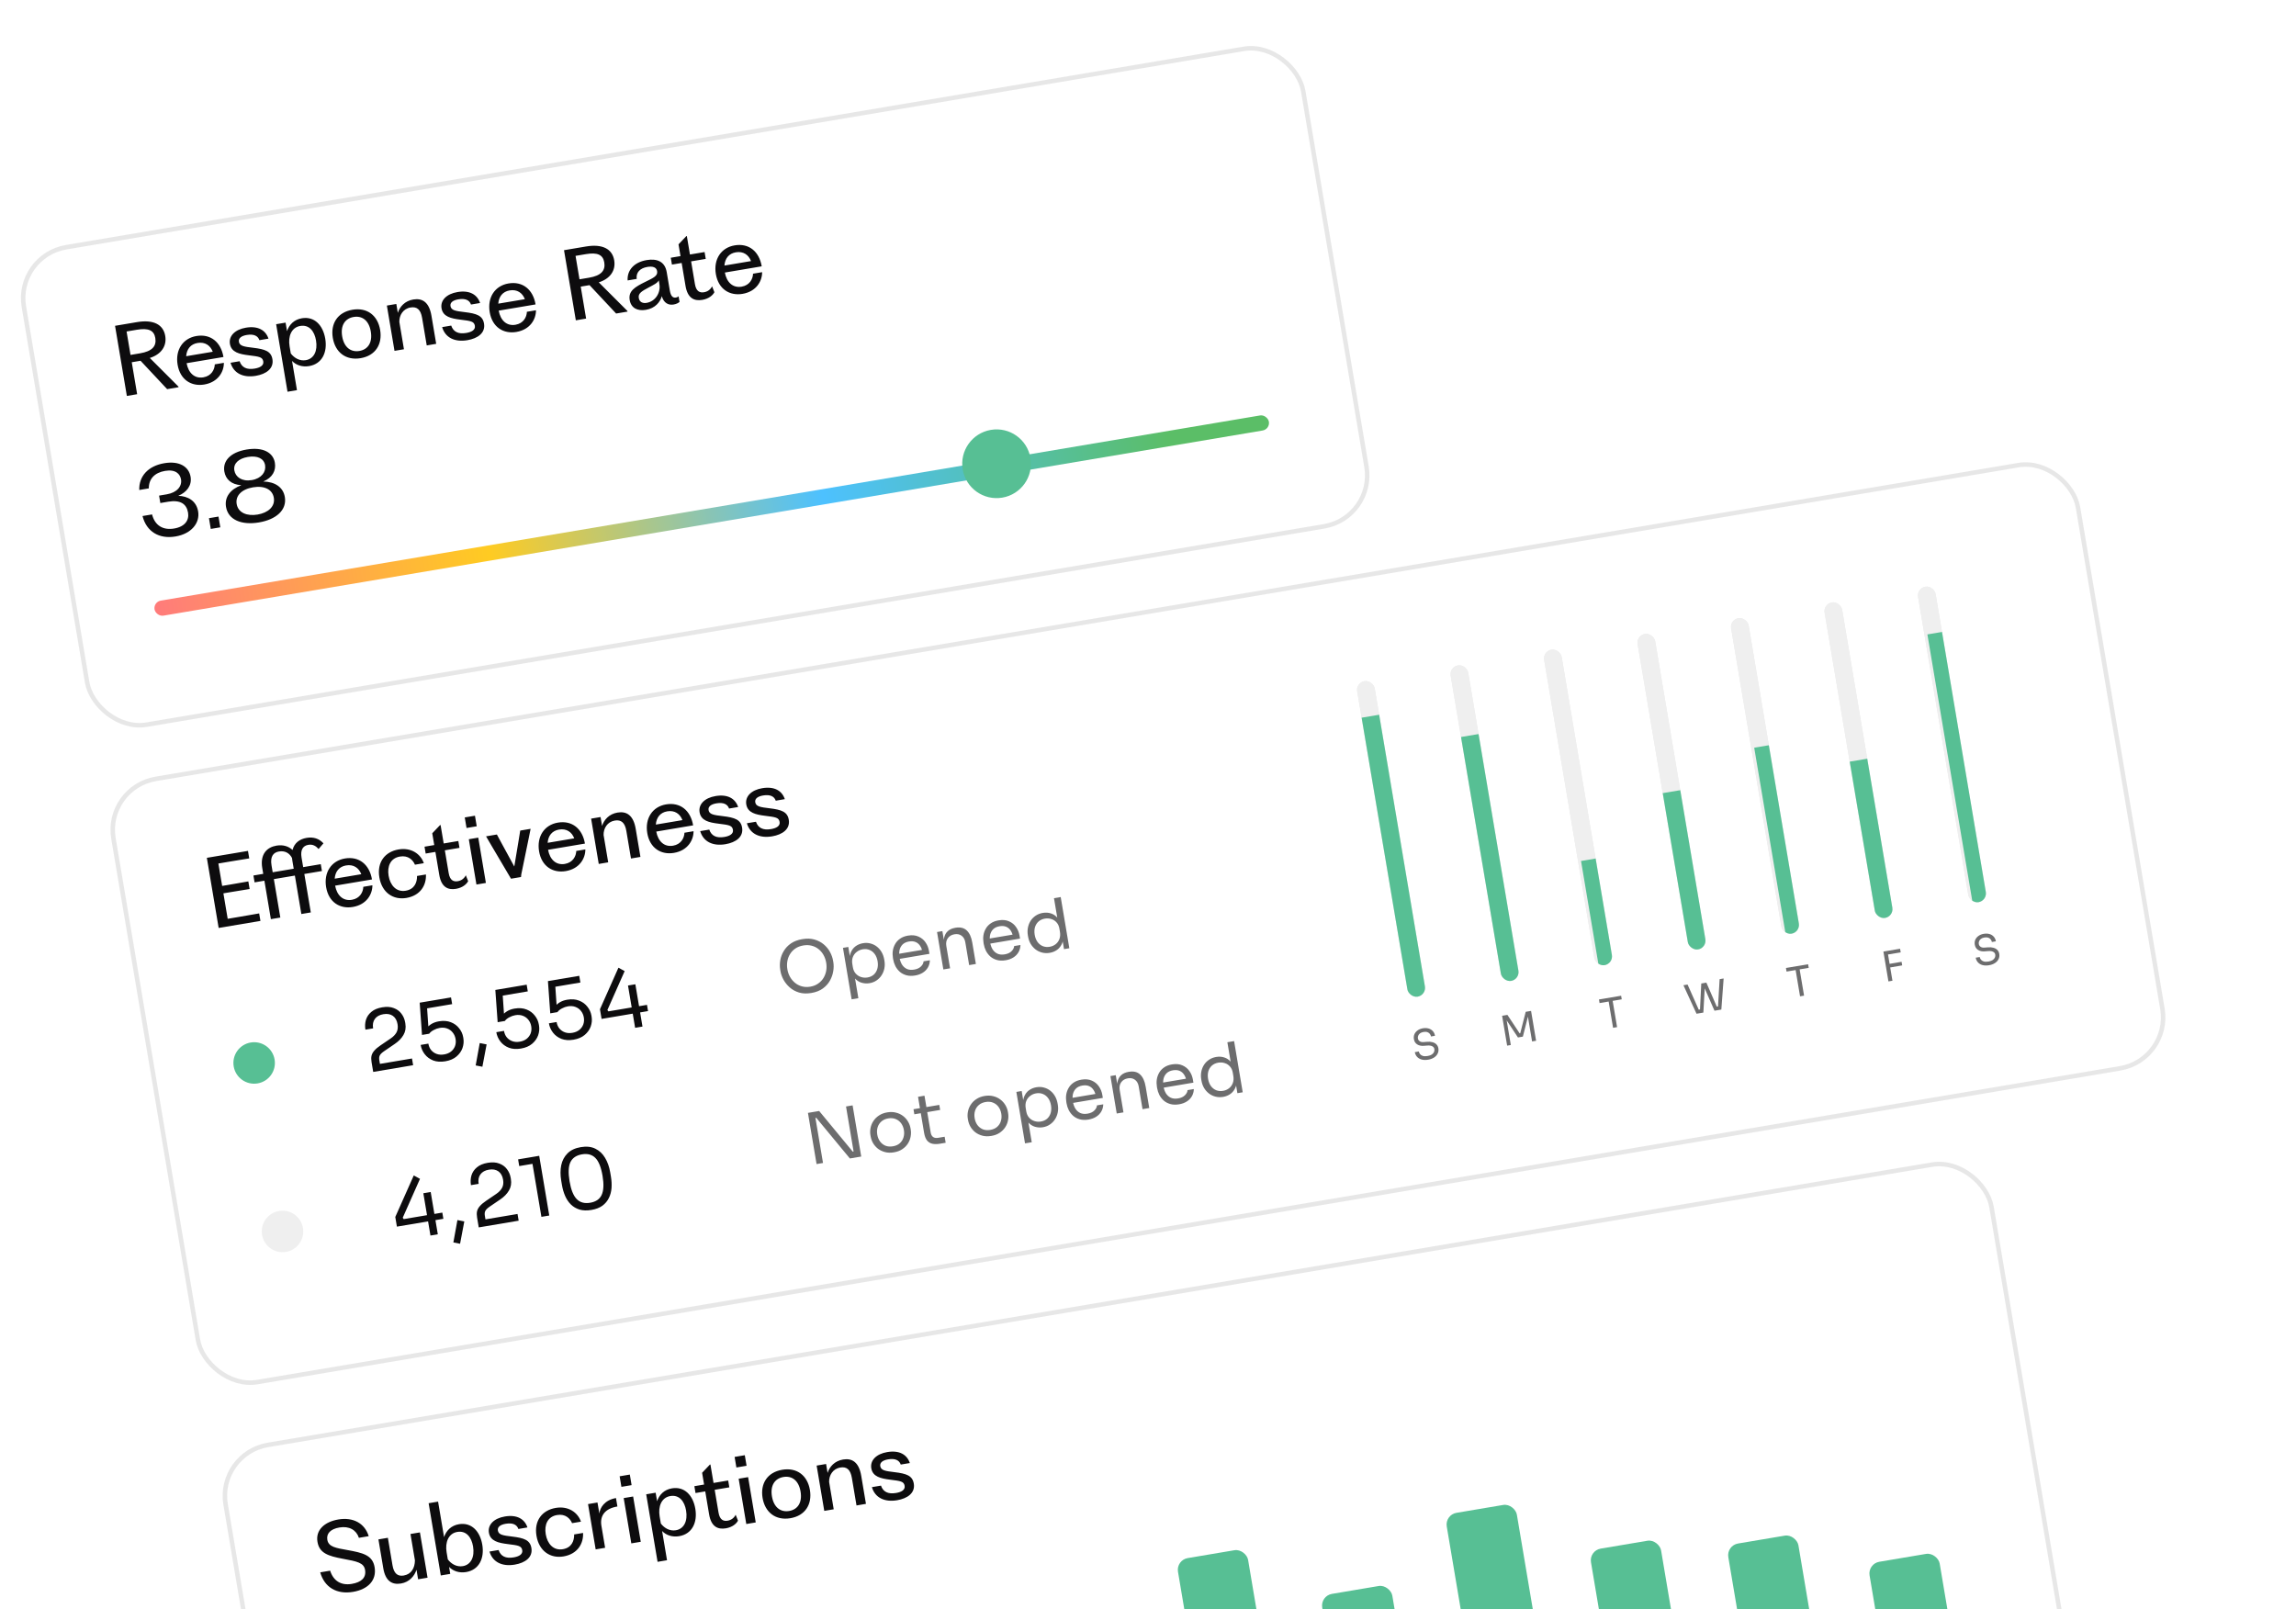 <svg width="361" height="253" viewBox="0 0 361 253" fill="none" xmlns="http://www.w3.org/2000/svg">
<g clip-path="url(#clip0_351_18237)">
<g filter="url(#filter0_dd_351_18237)">
<g clip-path="url(#clip1_351_18237)">
<rect x="2" y="34.281" width="204.691" height="76.834" rx="8.469" transform="rotate(-9.561 2 34.281)" fill="white"/>
<path d="M19.946 56.608L19.617 54.656L18.418 47.534L18.089 45.582L21.555 44.998C24.09 44.572 25.674 45.353 25.981 47.174C26.253 48.791 25.318 50.086 23.554 50.638L28.056 55.137L28.073 55.239L26.282 55.541L22.1 51.078L20.716 51.311L21.234 54.384L21.563 56.336L19.946 56.608ZM20.522 50.16L22.023 49.907C23.916 49.589 24.636 48.793 24.418 47.497C24.216 46.303 23.354 45.894 21.533 46.2L19.902 46.475L20.522 50.16ZM32.119 54.812C30.095 55.153 28.325 54.073 27.925 51.699C27.533 49.369 28.754 47.546 30.88 47.187C33.123 46.81 34.742 48.154 35.135 50.485L29.338 51.461C29.63 53.015 30.605 53.914 31.974 53.683C33.241 53.47 33.747 52.471 33.772 51.643L35.2 51.403C35.212 52.809 34.29 54.447 32.119 54.812ZM29.273 50.364L33.453 49.66C33.078 48.675 32.244 48.081 31.064 48.28C29.972 48.464 29.354 49.242 29.273 50.364ZM40.218 53.448C38.223 53.784 36.736 53.046 36.247 51.391L37.674 51.151C38.004 52.129 38.789 52.52 40.041 52.309C40.828 52.177 41.507 51.853 41.395 51.183C41.277 50.484 40.757 50.422 39.12 50.218C37.636 50.034 36.375 49.752 36.152 48.426C35.941 47.174 36.954 46.164 38.658 45.877C40.566 45.556 41.765 46.268 42.214 47.6L40.786 47.84C40.552 47.161 39.913 46.834 38.792 47.023C37.976 47.16 37.467 47.516 37.562 48.084C37.678 48.769 38.367 48.862 39.82 49.037C41.685 49.262 42.623 49.583 42.834 50.836C43.079 52.292 41.864 53.171 40.218 53.448ZM45.206 55.948L44.912 54.2L43.712 47.078L43.418 45.33L44.904 45.08L45.129 46.42C45.48 45.387 46.245 44.599 47.469 44.393C49.45 44.06 50.788 45.512 51.141 47.609C51.499 49.736 50.655 51.57 48.601 51.916C47.538 52.095 46.571 51.779 45.919 51.11L46.398 53.95L46.692 55.698L45.206 55.948ZM45.72 49.93C46.295 50.672 47.138 51.144 48.085 50.985C49.367 50.769 49.967 49.529 49.689 47.884C49.447 46.442 48.621 45.367 47.209 45.605C45.81 45.841 45.269 47.25 45.532 48.809L45.72 49.93ZM56.7 50.672C54.355 51.067 52.706 49.727 52.328 47.484C51.95 45.241 53.072 43.45 55.417 43.055C57.761 42.66 59.393 43.987 59.771 46.23C60.149 48.474 59.045 50.277 56.7 50.672ZM53.799 47.236C54.094 48.984 55.168 49.762 56.508 49.536C57.848 49.31 58.594 48.226 58.3 46.478C58.008 44.745 56.948 43.965 55.608 44.191C54.268 44.416 53.507 45.503 53.799 47.236ZM62.028 49.52L61.699 47.568L61.157 44.349L60.828 42.398L62.314 42.148L62.549 43.546C62.863 42.564 63.656 41.667 64.981 41.444C66.408 41.203 67.478 41.862 67.838 44.003L68.253 46.464L68.582 48.416L67.096 48.666L66.767 46.715L66.365 44.326C66.147 43.03 65.553 42.531 64.549 42.7C63.369 42.898 62.764 43.929 62.79 44.973L63.185 47.318L63.513 49.27L62.028 49.52ZM73.487 47.844C71.492 48.181 70.004 47.443 69.516 45.787L70.943 45.547C71.273 46.525 72.058 46.917 73.31 46.706C74.097 46.574 74.776 46.249 74.663 45.579C74.545 44.88 74.026 44.818 72.389 44.614C70.905 44.43 69.644 44.148 69.421 42.823C69.21 41.57 70.223 40.561 71.927 40.274C73.835 39.952 75.034 40.664 75.483 41.996L74.055 42.237C73.821 41.557 73.182 41.231 72.06 41.42C71.245 41.557 70.735 41.912 70.831 42.48C70.946 43.165 71.636 43.258 73.088 43.433C74.954 43.658 75.891 43.98 76.103 45.232C76.348 46.689 75.133 47.567 73.487 47.844ZM81.19 46.547C79.166 46.888 77.396 45.808 76.996 43.434C76.604 41.104 77.825 39.28 79.951 38.922C82.194 38.544 83.814 39.889 84.206 42.22L78.409 43.196C78.701 44.75 79.676 45.649 81.045 45.418C82.312 45.205 82.818 44.206 82.843 43.378L84.271 43.137C84.283 44.543 83.361 46.181 81.19 46.547ZM78.344 42.099L82.524 41.395C82.149 40.409 81.315 39.816 80.135 40.015C79.043 40.199 78.425 40.977 78.344 42.099ZM90.537 44.718L90.208 42.766L89.009 35.644L88.68 33.693L92.146 33.109C94.681 32.682 96.265 33.463 96.572 35.284C96.844 36.901 95.909 38.197 94.145 38.748L98.647 43.247L98.664 43.349L96.873 43.651L92.691 39.188L91.307 39.421L91.825 42.494L92.154 44.446L90.537 44.718ZM91.114 38.27L92.614 38.018C94.507 37.699 95.227 36.903 95.009 35.607C94.807 34.413 93.945 34.004 92.124 34.311L90.493 34.585L91.114 38.27ZM101.558 43.071C100.247 43.292 99.222 42.806 99.006 41.524C98.77 40.126 99.787 39.49 101.517 38.645C102.776 38.029 103.443 37.721 103.32 36.993C103.22 36.396 102.673 36.173 101.77 36.326C100.634 36.517 99.97 37.198 100.11 38.208L98.683 38.448C98.583 36.877 99.654 35.589 101.678 35.248C103.237 34.985 104.539 35.425 104.828 37.144L105.309 39.998C105.474 40.974 105.814 41.216 106.28 41.138C106.411 41.116 106.596 41.055 106.695 40.933L106.845 41.822C106.677 41.984 106.347 42.16 105.896 42.236C105.139 42.364 104.363 42.03 104.058 40.928C103.792 41.841 103.029 42.824 101.558 43.071ZM100.436 41.209C100.553 41.908 101.119 42.067 101.673 41.974C103.057 41.741 103.904 40.37 103.678 39.03L103.578 38.433C103.367 38.872 102.768 39.138 101.999 39.552C100.83 40.169 100.318 40.509 100.436 41.209ZM110.417 41.505C109.149 41.718 108.112 41.249 107.785 39.312L107.177 35.7L105.648 35.957L105.466 34.879L106.996 34.622L106.684 32.772L107.906 31.488L107.993 31.473L108.481 34.371L110.782 33.984L110.964 35.062L108.663 35.449L109.266 39.032C109.46 40.183 110.038 40.415 110.694 40.304C111.291 40.204 111.713 39.863 111.96 39.372L112.325 40.299C112.076 40.776 111.451 41.33 110.417 41.505ZM116.749 40.558C114.725 40.899 112.955 39.819 112.555 37.445C112.163 35.114 113.383 33.291 115.51 32.933C117.753 32.555 119.372 33.9 119.765 36.23L113.968 37.207C114.26 38.76 115.235 39.66 116.604 39.429C117.871 39.215 118.377 38.217 118.402 37.389L119.829 37.148C119.842 38.554 118.919 40.192 116.749 40.558ZM113.903 36.109L118.083 35.405C117.707 34.42 116.873 33.827 115.694 34.025C114.601 34.209 113.984 34.987 113.903 36.109Z" fill="#0D0C0E"/>
<path d="M27.593 78.707C25.015 79.141 23.031 77.948 22.408 75.491L23.908 75.239C24.351 76.976 25.619 77.751 27.382 77.454C29.086 77.167 29.766 76.139 29.568 74.959C29.334 73.576 28.355 72.917 26.447 73.238L25.209 73.447L25.013 72.282L26.221 72.078C27.853 71.803 28.64 70.787 28.463 69.738C28.319 68.879 27.621 68.113 25.96 68.392C24.314 68.67 23.386 69.65 23.398 71.145L21.898 71.398C21.824 69.269 23.254 67.62 25.846 67.183C28.206 66.786 29.698 67.733 29.966 69.32C30.196 70.689 29.358 71.759 28.028 72.313C29.519 72.361 30.868 73.078 31.153 74.767C31.455 76.559 30.127 78.28 27.593 78.707ZM33.14 77.518L32.855 75.829L34.355 75.576L34.64 77.265L33.14 77.518ZM40.71 76.498C37.987 76.956 35.88 76.098 35.537 74.059C35.272 72.486 36.251 71.272 37.942 70.643C36.368 70.549 35.478 69.71 35.272 68.487C35.002 66.884 36.158 65.477 38.765 65.037C41.387 64.596 42.952 65.53 43.217 67.103C43.426 68.341 42.85 69.457 41.394 70.062C43.198 70.102 44.52 70.928 44.785 72.501C45.129 74.54 43.434 76.039 40.71 76.498ZM37.211 73.597C37.449 75.01 38.871 75.534 40.502 75.26C42.119 74.987 43.29 74.026 43.052 72.613C42.834 71.317 41.572 70.676 39.781 70.977C37.989 71.279 36.993 72.301 37.211 73.597ZM36.845 68.311C37.022 69.36 38.045 70.101 39.589 69.841C41.119 69.584 41.857 68.546 41.681 67.497C41.504 66.448 40.476 65.948 38.976 66.2C37.476 66.453 36.669 67.263 36.845 68.311Z" fill="#0D0C0E"/>
<rect x="24.098" y="88.988" width="177.679" height="2.401" rx="1.201" transform="rotate(-9.561 24.098 88.988)" fill="url(#paint0_linear_351_18237)"/>
<circle cx="156.693" cy="67.272" r="5.402" transform="rotate(-9.561 156.693 67.272)" fill="#57BF94"/>
</g>
<rect x="2.407" y="34.571" width="203.985" height="76.128" rx="8.116" transform="rotate(-9.561 2.407 34.571)" stroke="#0D0C0E" stroke-opacity="0.1" stroke-width="0.706"/>
</g>
<g filter="url(#filter1_dd_351_18237)">
<g clip-path="url(#clip2_351_18237)">
<rect x="16.082" y="117.877" width="313.941" height="96.884" rx="8.469" transform="rotate(-9.561 16.082 117.877)" fill="white"/>
<path d="M34.38 140.258L34.051 138.307L32.851 131.184L32.522 129.233L38.989 128.144L39.188 129.323C37.889 129.527 36.884 129.696 36.2 129.812L34.335 130.126L34.929 133.65L36.007 133.469C36.881 133.322 37.769 133.172 39.048 132.942L39.25 134.136C37.965 134.337 37.077 134.487 36.203 134.634L35.125 134.816L35.8 138.821L37.722 138.497C38.422 138.379 39.529 138.193 40.749 137.972L40.948 139.152L34.38 140.258ZM42.589 138.876L42.26 136.924L41.571 132.831L40.027 133.091L39.846 132.013L41.389 131.753L41.237 130.85C40.862 128.622 42.002 127.561 43.473 127.314C44.536 127.134 45.396 127.439 45.999 127.996C46.276 126.886 47.118 126.28 48.21 126.096C49.288 125.915 50.177 126.214 50.856 126.954L50.093 127.846C49.686 127.39 49.198 127.068 48.484 127.188C47.61 127.336 47.213 128.002 47.414 129.196L47.667 130.696L50.434 130.23L50.616 131.308L47.849 131.774L48.538 135.867L48.867 137.818L47.381 138.068L47.052 136.117L46.363 132.024L43.057 132.581L43.746 136.674L44.075 138.625L42.589 138.876ZM42.875 131.503L46.181 130.946L45.975 129.723C45.948 129.563 45.921 129.402 45.911 129.254C45.512 128.483 44.8 128.079 43.867 128.236C43.008 128.38 42.451 128.983 42.691 130.411L42.875 131.503ZM55.471 136.96C53.447 137.301 51.677 136.222 51.277 133.847C50.885 131.517 52.105 129.694 54.232 129.336C56.475 128.958 58.094 130.303 58.487 132.633L52.69 133.609C52.982 135.163 53.957 136.062 55.326 135.832C56.593 135.618 57.099 134.619 57.124 133.791L58.551 133.551C58.564 134.957 57.641 136.595 55.471 136.96ZM52.625 132.512L56.805 131.808C56.429 130.823 55.596 130.229 54.416 130.428C53.323 130.612 52.706 131.39 52.625 132.512ZM63.89 135.542C61.851 135.886 60.055 134.736 59.645 132.303C59.24 129.9 60.554 128.271 62.68 127.913C64.632 127.584 66.137 128.604 66.639 130.077L65.241 130.312C64.941 129.599 64.209 128.808 62.884 129.032C61.383 129.284 60.852 130.572 61.102 132.058C61.349 133.529 62.289 134.659 63.789 134.406C65.187 134.171 65.588 133.085 65.57 132.084L66.968 131.849C67.056 133.526 66.104 135.169 63.89 135.542ZM71.697 134.108C70.43 134.321 69.392 133.852 69.066 131.915L68.457 128.303L66.928 128.56L66.747 127.482L68.276 127.225L67.964 125.375L69.186 124.091L69.273 124.076L69.762 126.975L72.063 126.587L72.244 127.665L69.943 128.052L70.547 131.635C70.74 132.786 71.319 133.018 71.974 132.908C72.571 132.807 72.993 132.466 73.24 131.975L73.606 132.902C73.357 133.379 72.731 133.933 71.697 134.108ZM74.911 133.431L74.582 131.48L74.04 128.261L73.712 126.309L75.197 126.059L76.068 131.23L76.397 133.181L74.911 133.431ZM73.354 124.542L73.074 122.882L74.677 122.612L74.956 124.272L73.354 124.542ZM77.265 127.298C76.97 126.794 76.656 126.263 76.422 125.853L78.126 125.566L78.91 127.021L80.862 130.602L81.532 126.58L81.796 124.947L83.428 124.673L83.093 126.332L82.072 131.297C81.978 131.717 81.92 131.996 81.918 132.251L80.345 132.516L77.265 127.298ZM88.953 131.321C86.929 131.662 85.159 130.582 84.759 128.208C84.367 125.878 85.587 124.054 87.714 123.696C89.957 123.318 91.576 124.663 91.969 126.994L86.172 127.97C86.464 129.524 87.439 130.423 88.808 130.192C90.075 129.979 90.581 128.98 90.606 128.152L92.034 127.911C92.046 129.317 91.123 130.955 88.953 131.321ZM86.107 126.873L90.287 126.169C89.912 125.183 89.078 124.59 87.898 124.789C86.805 124.973 86.188 125.751 86.107 126.873ZM94.141 130.193L93.812 128.241L93.27 125.022L92.941 123.07L94.427 122.82L94.663 124.218C94.977 123.237 95.769 122.339 97.094 122.116C98.522 121.876 99.591 122.534 99.952 124.675L100.366 127.137L100.695 129.089L99.21 129.339L98.881 127.387L98.479 124.998C98.26 123.702 97.667 123.203 96.662 123.372C95.482 123.571 94.877 124.602 94.903 125.646L95.298 127.991L95.627 129.942L94.141 130.193ZM105.964 128.456C103.94 128.797 102.17 127.717 101.77 125.343C101.378 123.012 102.599 121.189 104.725 120.831C106.968 120.453 108.588 121.798 108.98 124.128L103.183 125.105C103.475 126.658 104.45 127.557 105.819 127.327C107.086 127.113 107.592 126.115 107.617 125.287L109.045 125.046C109.057 126.452 108.135 128.09 105.964 128.456ZM103.118 124.007L107.298 123.303C106.923 122.318 106.089 121.725 104.909 121.923C103.817 122.107 103.199 122.885 103.118 124.007ZM114.063 127.092C112.068 127.428 110.581 126.69 110.092 125.034L111.519 124.794C111.849 125.772 112.634 126.164 113.887 125.953C114.673 125.821 115.352 125.496 115.24 124.827C115.122 124.127 114.602 124.065 112.965 123.862C111.481 123.677 110.22 123.395 109.997 122.07C109.786 120.817 110.799 119.808 112.504 119.521C114.412 119.199 115.61 119.911 116.059 121.244L114.632 121.484C114.397 120.804 113.758 120.478 112.637 120.667C111.821 120.804 111.312 121.159 111.407 121.727C111.523 122.412 112.212 122.506 113.665 122.68C115.53 122.905 116.468 123.227 116.679 124.479C116.924 125.936 115.709 126.814 114.063 127.092ZM121.403 125.855C119.407 126.191 117.92 125.453 117.431 123.798L118.859 123.558C119.188 124.536 119.973 124.928 121.226 124.717C122.012 124.584 122.692 124.26 122.579 123.59C122.461 122.891 121.941 122.829 120.304 122.625C118.82 122.441 117.56 122.159 117.336 120.834C117.126 119.581 118.139 118.572 119.843 118.285C121.751 117.963 122.949 118.675 123.398 120.007L121.971 120.248C121.737 119.568 121.097 119.242 119.976 119.43C119.16 119.568 118.651 119.923 118.747 120.491C118.862 121.176 119.552 121.269 121.004 121.444C122.869 121.669 123.807 121.99 124.018 123.243C124.263 124.7 123.048 125.578 121.403 125.855Z" fill="#0D0C0E"/>
<circle cx="39.96" cy="161.486" r="3.261" transform="rotate(-9.561 39.96 161.486)" fill="#57BF94"/>
<path d="M58.68 162.896L58.42 161.353C58.356 160.976 58.354 160.645 58.412 160.362C58.478 160.078 58.627 159.806 58.856 159.547C59.085 159.279 59.409 159.004 59.828 158.722L61.454 157.615C61.849 157.345 62.145 157.035 62.342 156.685C62.537 156.326 62.593 155.897 62.509 155.4C62.408 154.8 62.162 154.361 61.772 154.083C61.381 153.805 60.881 153.717 60.272 153.82C59.672 153.921 59.229 154.167 58.942 154.559C58.656 154.952 58.563 155.448 58.664 156.048L57.455 156.251C57.364 155.711 57.392 155.195 57.538 154.703C57.693 154.21 57.98 153.791 58.398 153.448C58.815 153.095 59.379 152.859 60.09 152.739C60.802 152.619 61.408 152.658 61.909 152.856C62.417 153.044 62.819 153.338 63.115 153.737C63.42 154.136 63.616 154.592 63.703 155.107L63.733 155.287C63.847 155.964 63.746 156.567 63.43 157.097C63.122 157.625 62.663 158.094 62.054 158.506L60.428 159.613C60.064 159.859 59.829 160.084 59.722 160.287C59.615 160.49 59.587 160.742 59.637 161.042L59.837 162.225L59.403 161.69L64.778 160.784L64.956 161.839L58.68 162.896ZM70.013 161.225C69.293 161.347 68.659 161.303 68.113 161.096C67.565 160.879 67.122 160.553 66.784 160.116C66.446 159.679 66.231 159.191 66.141 158.65L67.349 158.447C67.416 158.841 67.561 159.178 67.784 159.458C68.016 159.736 68.306 159.939 68.654 160.066C69.001 160.192 69.394 160.219 69.831 160.145C70.26 160.073 70.618 159.924 70.906 159.699C71.202 159.464 71.414 159.177 71.542 158.838C71.668 158.491 71.698 158.12 71.632 157.726C71.566 157.331 71.416 156.99 71.182 156.704C70.957 156.415 70.666 156.204 70.308 156.07C69.96 155.935 69.566 155.904 69.129 155.978C68.812 156.032 68.5 156.141 68.193 156.308C67.884 156.466 67.648 156.66 67.484 156.89L66.352 157.081L65.988 152.01L70.913 151.181L71.091 152.235L66.885 152.944L67.123 152.467L67.376 156.168L67.022 156.108C67.228 155.818 67.495 155.57 67.822 155.365C68.158 155.159 68.553 155.017 69.007 154.941C69.727 154.819 70.357 154.867 70.896 155.085C71.434 155.294 71.867 155.614 72.195 156.044C72.531 156.463 72.741 156.926 72.826 157.432L72.856 157.612C72.941 158.118 72.895 158.628 72.717 159.143C72.538 159.649 72.221 160.095 71.766 160.48C71.317 160.856 70.733 161.104 70.013 161.225ZM75.845 162.081L74.792 161.875L75.429 158.356L76.51 158.57L75.845 162.081ZM81.906 159.222C81.186 159.343 80.553 159.3 80.006 159.092C79.459 158.876 79.016 158.55 78.677 158.113C78.339 157.676 78.125 157.187 78.034 156.647L79.243 156.444C79.309 156.838 79.454 157.175 79.678 157.455C79.91 157.733 80.2 157.936 80.547 158.062C80.895 158.189 81.287 158.215 81.724 158.142C82.153 158.07 82.511 157.921 82.8 157.696C83.095 157.461 83.307 157.174 83.435 156.835C83.562 156.488 83.592 156.117 83.525 155.722C83.459 155.328 83.309 154.987 83.076 154.7C82.851 154.412 82.559 154.201 82.202 154.067C81.853 153.932 81.46 153.901 81.022 153.975C80.705 154.028 80.393 154.138 80.086 154.305C79.778 154.462 79.541 154.656 79.377 154.887L78.246 155.077L77.881 150.007L82.807 149.178L82.984 150.232L78.779 150.941L79.016 150.464L79.269 154.164L78.915 154.105C79.122 153.814 79.389 153.567 79.716 153.362C80.051 153.155 80.446 153.014 80.901 152.937C81.621 152.816 82.251 152.864 82.79 153.082C83.328 153.291 83.76 153.611 84.089 154.04C84.424 154.46 84.634 154.923 84.719 155.429L84.749 155.609C84.835 156.115 84.788 156.625 84.611 157.14C84.431 157.646 84.114 158.092 83.659 158.477C83.211 158.853 82.626 159.101 81.906 159.222ZM90.176 157.829C89.456 157.95 88.823 157.907 88.276 157.699C87.729 157.483 87.286 157.157 86.948 156.72C86.609 156.283 86.395 155.794 86.304 155.254L87.513 155.051C87.579 155.445 87.724 155.782 87.948 156.062C88.18 156.34 88.47 156.543 88.817 156.669C89.165 156.796 89.557 156.822 89.994 156.749C90.423 156.677 90.782 156.528 91.07 156.303C91.365 156.068 91.577 155.781 91.705 155.442C91.832 155.095 91.862 154.724 91.796 154.329C91.729 153.935 91.579 153.594 91.346 153.307C91.121 153.019 90.83 152.808 90.472 152.674C90.123 152.539 89.73 152.508 89.293 152.582C88.975 152.635 88.663 152.745 88.356 152.912C88.048 153.069 87.811 153.263 87.647 153.494L86.516 153.684L86.151 148.614L91.077 147.785L91.254 148.839L87.049 149.548L87.286 149.071L87.539 152.771L87.185 152.712C87.392 152.421 87.659 152.174 87.986 151.969C88.321 151.762 88.716 151.621 89.171 151.544C89.891 151.423 90.521 151.471 91.06 151.689C91.598 151.898 92.031 152.218 92.359 152.647C92.694 153.067 92.904 153.53 92.989 154.036L93.02 154.216C93.105 154.722 93.059 155.232 92.881 155.747C92.702 156.253 92.384 156.699 91.929 157.084C91.481 157.46 90.897 157.708 90.176 157.829ZM94.586 154.56L94.331 153.043L97.237 146.509L98.214 147.045L95.501 153.163L95.656 153.375L101.726 152.352L101.891 153.33L94.586 154.56ZM99.861 155.96L98.741 149.311L99.898 149.116L101.018 155.765L99.861 155.96Z" fill="#0D0C0E"/>
<path d="M127.566 150.485C126.846 150.606 126.203 150.582 125.638 150.413C125.073 150.243 124.586 149.978 124.177 149.616C123.769 149.254 123.439 148.848 123.19 148.399C122.948 147.949 122.79 147.503 122.715 147.062L122.675 146.819C122.594 146.342 122.598 145.846 122.685 145.333C122.772 144.819 122.955 144.335 123.234 143.88C123.511 143.417 123.886 143.022 124.36 142.692C124.841 142.362 125.434 142.137 126.14 142.019C126.845 141.9 127.476 141.918 128.031 142.074C128.594 142.229 129.082 142.479 129.495 142.825C129.907 143.164 130.239 143.561 130.49 144.018C130.74 144.475 130.906 144.942 130.986 145.419L131.027 145.662C131.101 146.103 131.094 146.576 131.006 147.083C130.925 147.587 130.75 148.078 130.483 148.554C130.215 149.03 129.842 149.44 129.364 149.785C128.885 150.13 128.286 150.363 127.566 150.485ZM127.399 149.493C127.869 149.413 128.277 149.254 128.622 149.014C128.974 148.774 129.257 148.48 129.471 148.135C129.684 147.781 129.828 147.402 129.903 146.996C129.977 146.583 129.978 146.164 129.906 145.737C129.831 145.289 129.69 144.882 129.485 144.516C129.28 144.15 129.02 143.842 128.706 143.593C128.391 143.336 128.028 143.155 127.617 143.051C127.214 142.945 126.777 142.931 126.307 143.011C125.836 143.09 125.424 143.246 125.071 143.48C124.724 143.712 124.444 144.001 124.231 144.347C124.016 144.685 123.871 145.061 123.797 145.474C123.723 145.887 123.724 146.318 123.799 146.766C123.871 147.192 124.009 147.588 124.215 147.954C124.419 148.313 124.679 148.624 124.996 148.888C125.311 149.145 125.671 149.33 126.075 149.443C126.487 149.555 126.928 149.572 127.399 149.493ZM133.903 151.481L132.54 143.389L133.378 143.248L133.807 145.795L133.605 145.806C133.535 145.168 133.581 144.631 133.742 144.196C133.909 143.752 134.164 143.403 134.506 143.149C134.849 142.895 135.241 142.73 135.682 142.656C136.108 142.584 136.507 142.6 136.88 142.704C137.26 142.806 137.598 142.976 137.895 143.213C138.192 143.45 138.438 143.741 138.632 144.086C138.826 144.431 138.958 144.81 139.027 145.221L139.061 145.42C139.13 145.831 139.126 146.233 139.048 146.624C138.97 147.015 138.826 147.371 138.616 147.694C138.413 148.015 138.149 148.286 137.824 148.508C137.505 148.727 137.137 148.873 136.718 148.943C136.299 149.014 135.883 148.989 135.47 148.87C135.057 148.751 134.691 148.506 134.371 148.137C134.052 147.767 133.818 147.251 133.669 146.589L134.302 147.389L134.961 151.302L133.903 151.481ZM136.397 148.045C136.793 147.978 137.123 147.828 137.386 147.595C137.648 147.354 137.832 147.055 137.938 146.697C138.043 146.332 138.059 145.932 137.986 145.499C137.911 145.058 137.765 144.686 137.548 144.382C137.331 144.079 137.06 143.86 136.735 143.726C136.409 143.584 136.047 143.547 135.65 143.614C135.297 143.673 134.984 143.809 134.71 144.021C134.435 144.226 134.23 144.495 134.097 144.827C133.971 145.151 133.942 145.522 134.013 145.941L134.098 146.448C134.167 146.852 134.317 147.182 134.549 147.438C134.781 147.694 135.06 147.873 135.388 147.977C135.715 148.081 136.051 148.103 136.397 148.045ZM143.888 147.735C143.374 147.822 142.914 147.809 142.51 147.696C142.105 147.582 141.761 147.402 141.478 147.155C141.193 146.901 140.962 146.603 140.784 146.263C140.613 145.922 140.496 145.563 140.432 145.189L140.399 144.99C140.335 144.608 140.327 144.228 140.377 143.849C140.434 143.469 140.556 143.116 140.743 142.79C140.928 142.456 141.187 142.175 141.519 141.945C141.856 141.707 142.271 141.546 142.764 141.463C143.403 141.355 143.952 141.407 144.411 141.617C144.875 141.818 145.243 142.119 145.515 142.519C145.794 142.918 145.975 143.363 146.058 143.856L146.137 144.33L140.912 145.21L140.779 144.416L145.232 143.666L145.062 144.137C144.991 143.718 144.865 143.369 144.682 143.09C144.497 142.804 144.259 142.598 143.966 142.474C143.673 142.349 143.324 142.321 142.92 142.389C142.501 142.46 142.168 142.614 141.921 142.852C141.681 143.089 141.519 143.385 141.435 143.739C141.359 144.092 141.357 144.485 141.43 144.919C141.501 145.338 141.63 145.705 141.82 146.021C142.015 146.328 142.273 146.557 142.593 146.707C142.911 146.849 143.291 146.884 143.732 146.809C144.195 146.731 144.553 146.565 144.805 146.311C145.064 146.056 145.2 145.788 145.213 145.506L146.205 145.339C146.193 145.756 146.09 146.133 145.897 146.468C145.704 146.802 145.436 147.078 145.095 147.294C144.753 147.51 144.351 147.657 143.888 147.735ZM148.323 146.784L147.331 140.898L148.169 140.757L148.594 143.281L148.462 143.303C148.364 142.723 148.359 142.221 148.447 141.798C148.54 141.367 148.731 141.021 149.02 140.761C149.307 140.493 149.697 140.318 150.19 140.235L150.234 140.228C150.976 140.103 151.563 140.242 151.993 140.645C152.431 141.048 152.724 141.686 152.871 142.561L153.438 145.923L152.379 146.101L151.776 142.519C151.699 142.063 151.509 141.721 151.206 141.492C150.902 141.256 150.526 141.176 150.078 141.252C149.615 141.33 149.264 141.536 149.026 141.871C148.787 142.206 148.708 142.612 148.789 143.09L149.381 146.606L148.323 146.784ZM158.13 145.337C157.616 145.423 157.156 145.41 156.752 145.297C156.347 145.183 156.003 145.003 155.72 144.756C155.435 144.502 155.204 144.205 155.026 143.864C154.855 143.523 154.738 143.165 154.675 142.79L154.641 142.591C154.577 142.209 154.569 141.829 154.619 141.45C154.676 141.07 154.798 140.717 154.985 140.391C155.17 140.057 155.429 139.776 155.761 139.546C156.098 139.308 156.513 139.147 157.006 139.064C157.645 138.957 158.194 139.008 158.653 139.218C159.117 139.419 159.486 139.72 159.757 140.12C160.036 140.519 160.217 140.965 160.3 141.457L160.379 141.931L155.154 142.811L155.021 142.017L159.474 141.267L159.304 141.738C159.233 141.319 159.107 140.97 158.924 140.691C158.739 140.405 158.501 140.199 158.208 140.075C157.915 139.95 157.566 139.922 157.162 139.99C156.743 140.061 156.41 140.215 156.163 140.453C155.923 140.69 155.761 140.986 155.677 141.34C155.601 141.693 155.599 142.086 155.672 142.52C155.743 142.939 155.872 143.306 156.062 143.622C156.257 143.929 156.515 144.158 156.835 144.308C157.154 144.451 157.533 144.485 157.974 144.411C158.437 144.333 158.795 144.167 159.047 143.913C159.306 143.657 159.442 143.389 159.455 143.107L160.447 142.94C160.435 143.358 160.332 143.734 160.139 144.069C159.946 144.404 159.678 144.679 159.337 144.895C158.996 145.112 158.593 145.259 158.13 145.337ZM165.056 144.17C164.638 144.241 164.239 144.228 163.86 144.133C163.481 144.039 163.136 143.874 162.824 143.639C162.52 143.403 162.264 143.114 162.055 142.771C161.853 142.427 161.717 142.042 161.645 141.616L161.611 141.417C161.541 140.999 161.544 140.594 161.622 140.203C161.7 139.812 161.84 139.455 162.043 139.134C162.253 138.812 162.518 138.544 162.837 138.331C163.163 138.11 163.539 137.964 163.965 137.892C164.413 137.817 164.837 137.843 165.237 137.973C165.635 138.094 165.986 138.334 166.288 138.691C166.59 139.049 166.809 139.541 166.944 140.168L166.385 139.536L165.718 135.579L166.776 135.401L168.132 143.448L167.294 143.589L166.854 140.977L167.163 140.925C167.246 141.598 167.198 142.166 167.018 142.627C166.838 143.08 166.573 143.435 166.223 143.69C165.879 143.937 165.49 144.097 165.056 144.17ZM165.044 143.22C165.404 143.159 165.717 143.023 165.984 142.812C166.251 142.601 166.447 142.33 166.573 141.999C166.697 141.66 166.725 141.285 166.655 140.874L166.57 140.367C166.502 139.963 166.352 139.636 166.122 139.388C165.897 139.131 165.622 138.955 165.295 138.858C164.976 138.754 164.639 138.731 164.286 138.79C163.897 138.856 163.567 139.006 163.297 139.24C163.034 139.474 162.845 139.77 162.732 140.129C162.626 140.487 162.611 140.89 162.686 141.338C162.762 141.787 162.913 142.166 163.139 142.475C163.363 142.777 163.642 142.995 163.974 143.128C164.305 143.254 164.662 143.284 165.044 143.22Z" fill="#0D0C0E" fill-opacity="0.6"/>
<circle cx="44.421" cy="187.976" r="3.261" transform="rotate(-9.561 44.421 187.976)" fill="#EFEFEF"/>
<path d="M62.406 187.222L62.15 185.704L65.057 179.171L66.034 179.707L63.321 185.825L63.476 186.037L69.546 185.014L69.711 185.992L62.406 187.222ZM67.681 188.622L66.561 181.973L67.718 181.778L68.838 188.427L67.681 188.622ZM72.337 189.914L71.284 189.708L71.921 186.188L73.002 186.403L72.337 189.914ZM75.273 187.343L75.013 185.8C74.949 185.422 74.947 185.092 75.005 184.809C75.071 184.524 75.22 184.253 75.449 183.994C75.678 183.726 76.002 183.451 76.421 183.169L78.047 182.062C78.442 181.792 78.738 181.482 78.935 181.132C79.13 180.772 79.186 180.344 79.102 179.847C79.001 179.247 78.755 178.808 78.365 178.53C77.974 178.252 77.474 178.164 76.865 178.266C76.265 178.367 75.822 178.614 75.535 179.006C75.248 179.398 75.156 179.895 75.257 180.495L74.048 180.698C73.957 180.158 73.985 179.642 74.131 179.15C74.286 178.657 74.573 178.238 74.991 177.894C75.407 177.542 75.972 177.306 76.683 177.186C77.395 177.066 78.001 177.105 78.502 177.303C79.01 177.491 79.412 177.785 79.708 178.184C80.013 178.583 80.209 179.039 80.296 179.553L80.326 179.733C80.44 180.411 80.339 181.014 80.023 181.544C79.715 182.072 79.256 182.541 78.647 182.952L77.021 184.059C76.657 184.306 76.421 184.531 76.315 184.734C76.208 184.937 76.18 185.189 76.23 185.489L76.43 186.672L75.996 186.137L81.371 185.231L81.549 186.286L75.273 187.343ZM85.126 185.683L83.649 176.912L84.289 177.254L81.639 177.7L81.462 176.646L84.78 176.087L86.361 185.475L85.126 185.683ZM92.984 184.598C92.281 184.716 91.66 184.697 91.123 184.541C90.592 184.375 90.137 184.107 89.758 183.739C89.387 183.37 89.087 182.922 88.857 182.397C88.626 181.862 88.458 181.287 88.354 180.669L88.237 179.975C88.091 179.109 88.093 178.306 88.242 177.567C88.399 176.826 88.727 176.207 89.225 175.708C89.73 175.2 90.428 174.871 91.32 174.721C92.212 174.571 92.975 174.654 93.611 174.97C94.244 175.277 94.752 175.756 95.135 176.406C95.527 177.054 95.795 177.811 95.941 178.677L96.058 179.372C96.162 179.989 96.192 180.588 96.149 181.168C96.104 181.74 95.963 182.262 95.725 182.734C95.496 183.205 95.158 183.606 94.711 183.937C94.263 184.259 93.687 184.479 92.984 184.598ZM92.793 183.466C93.685 183.316 94.286 182.906 94.596 182.237C94.914 181.557 94.962 180.561 94.741 179.25C94.51 177.878 94.131 176.932 93.602 176.413C93.082 175.892 92.385 175.705 91.511 175.852C90.628 176.001 90.022 176.407 89.692 177.071C89.372 177.734 89.326 178.742 89.554 180.097C89.776 181.417 90.149 182.346 90.672 182.884C91.194 183.422 91.901 183.616 92.793 183.466Z" fill="#0D0C0E"/>
<path d="M128.389 177.384L127.033 169.336L128.797 169.039L134.079 175.428L134.431 175.368L134.244 175.604L133.019 168.328L134.055 168.154L135.411 176.201L133.625 176.502L128.343 170.113L127.99 170.173L128.177 169.937L129.403 177.213L128.389 177.384ZM140.555 175.539C140.04 175.625 139.574 175.613 139.154 175.502C138.735 175.392 138.366 175.216 138.045 174.975C137.731 174.726 137.474 174.433 137.274 174.096C137.081 173.758 136.953 173.402 136.89 173.027L136.856 172.829C136.793 172.454 136.801 172.075 136.88 171.691C136.958 171.3 137.108 170.938 137.332 170.606C137.555 170.266 137.846 169.979 138.207 169.744C138.567 169.502 138.997 169.339 139.497 169.255C139.996 169.171 140.456 169.184 140.875 169.295C141.293 169.398 141.663 169.574 141.984 169.822C142.304 170.063 142.565 170.356 142.767 170.699C142.967 171.036 143.099 171.392 143.162 171.767L143.195 171.965C143.258 172.34 143.25 172.719 143.171 173.103C143.1 173.485 142.953 173.846 142.73 174.186C142.514 174.517 142.226 174.804 141.866 175.046C141.506 175.288 141.069 175.452 140.555 175.539ZM140.395 174.59C140.836 174.516 141.195 174.358 141.471 174.114C141.754 173.863 141.948 173.558 142.054 173.2C142.168 172.841 142.19 172.456 142.12 172.044C142.05 171.625 141.902 171.265 141.677 170.962C141.453 170.66 141.166 170.44 140.818 170.302C140.477 170.163 140.09 170.13 139.656 170.203C139.23 170.275 138.875 170.433 138.591 170.677C138.307 170.922 138.109 171.223 137.995 171.582C137.882 171.942 137.861 172.331 137.931 172.75C138.001 173.161 138.144 173.519 138.361 173.822C138.586 174.124 138.869 174.349 139.212 174.495C139.56 174.633 139.954 174.665 140.395 174.59ZM147.784 174.185C147.343 174.259 146.95 174.261 146.606 174.191C146.269 174.119 145.987 173.947 145.759 173.676C145.538 173.395 145.384 172.994 145.296 172.473L144.342 166.807L145.356 166.636L146.333 172.434C146.386 172.75 146.512 172.982 146.711 173.13C146.915 173.269 147.176 173.312 147.492 173.259L148.528 173.085L148.688 174.033L147.784 174.185ZM143.762 169.557L143.628 168.763L147.685 168.08L147.819 168.874L143.762 169.557ZM155.868 172.959C155.353 173.046 154.887 173.034 154.467 172.923C154.048 172.812 153.678 172.637 153.358 172.396C153.044 172.146 152.787 171.853 152.587 171.517C152.394 171.179 152.266 170.823 152.203 170.448L152.169 170.249C152.106 169.875 152.114 169.495 152.193 169.112C152.271 168.721 152.421 168.359 152.645 168.027C152.867 167.687 153.159 167.4 153.52 167.165C153.88 166.923 154.31 166.76 154.809 166.676C155.309 166.592 155.769 166.605 156.188 166.716C156.606 166.819 156.976 166.995 157.297 167.243C157.617 167.484 157.878 167.776 158.08 168.12C158.28 168.457 158.412 168.813 158.475 169.187L158.508 169.386C158.571 169.761 158.563 170.14 158.484 170.523C158.413 170.906 158.266 171.267 158.043 171.607C157.827 171.938 157.539 172.224 157.179 172.466C156.819 172.708 156.382 172.873 155.868 172.959ZM155.708 172.011C156.149 171.937 156.508 171.778 156.784 171.535C157.067 171.284 157.261 170.979 157.367 170.621C157.48 170.262 157.502 169.876 157.433 169.465C157.363 169.046 157.215 168.685 156.99 168.383C156.765 168.081 156.479 167.861 156.131 167.723C155.79 167.584 155.403 167.551 154.969 167.624C154.543 167.696 154.188 167.854 153.904 168.098C153.62 168.342 153.422 168.644 153.308 169.003C153.195 169.362 153.174 169.751 153.244 170.17C153.313 170.582 153.457 170.939 153.674 171.243C153.899 171.545 154.182 171.769 154.524 171.916C154.873 172.054 155.267 172.086 155.708 172.011ZM161.164 174.13L159.801 166.039L160.639 165.898L161.068 168.444L160.866 168.456C160.796 167.818 160.842 167.281 161.003 166.846C161.17 166.402 161.425 166.053 161.767 165.799C162.11 165.544 162.502 165.38 162.943 165.306C163.369 165.234 163.768 165.25 164.141 165.354C164.521 165.456 164.859 165.626 165.156 165.863C165.453 166.1 165.699 166.391 165.893 166.736C166.087 167.081 166.219 167.46 166.288 167.871L166.321 168.07C166.391 168.481 166.387 168.883 166.309 169.274C166.231 169.664 166.087 170.021 165.877 170.344C165.674 170.665 165.41 170.936 165.084 171.158C164.766 171.377 164.398 171.523 163.979 171.593C163.56 171.664 163.144 171.639 162.731 171.52C162.318 171.401 161.952 171.156 161.632 170.787C161.313 170.417 161.079 169.901 160.93 169.239L161.563 170.039L162.222 173.952L161.164 174.13ZM163.658 170.695C164.054 170.628 164.384 170.478 164.647 170.245C164.909 170.004 165.093 169.705 165.199 169.347C165.304 168.982 165.32 168.582 165.247 168.149C165.172 167.708 165.026 167.336 164.809 167.032C164.592 166.729 164.32 166.51 163.996 166.376C163.669 166.234 163.308 166.197 162.911 166.264C162.558 166.323 162.245 166.459 161.971 166.671C161.696 166.876 161.491 167.145 161.358 167.477C161.232 167.801 161.203 168.172 161.274 168.591L161.359 169.098C161.427 169.502 161.577 169.832 161.809 170.088C162.041 170.344 162.321 170.523 162.648 170.627C162.976 170.73 163.312 170.753 163.658 170.695ZM171.149 170.385C170.635 170.472 170.175 170.459 169.771 170.346C169.366 170.232 169.022 170.052 168.739 169.805C168.454 169.551 168.223 169.253 168.044 168.913C167.874 168.572 167.757 168.213 167.693 167.839L167.66 167.64C167.596 167.258 167.588 166.878 167.638 166.499C167.695 166.119 167.817 165.766 168.004 165.44C168.189 165.106 168.448 164.825 168.779 164.595C169.117 164.357 169.532 164.196 170.025 164.113C170.664 164.005 171.213 164.057 171.672 164.266C172.136 164.468 172.504 164.769 172.776 165.169C173.055 165.568 173.236 166.013 173.318 166.506L173.398 166.98L168.173 167.86L168.039 167.066L172.493 166.316L172.323 166.787C172.252 166.368 172.126 166.019 171.942 165.74C171.758 165.454 171.52 165.248 171.227 165.124C170.933 164.999 170.585 164.971 170.181 165.039C169.762 165.11 169.429 165.264 169.182 165.502C168.942 165.739 168.78 166.035 168.696 166.389C168.62 166.742 168.618 167.135 168.691 167.569C168.761 167.988 168.891 168.355 169.081 168.671C169.276 168.978 169.534 169.206 169.854 169.357C170.172 169.499 170.552 169.534 170.993 169.459C171.456 169.381 171.814 169.215 172.066 168.961C172.325 168.706 172.461 168.438 172.474 168.156L173.466 167.989C173.453 168.406 173.351 168.783 173.158 169.118C172.965 169.452 172.697 169.728 172.356 169.944C172.014 170.16 171.612 170.307 171.149 170.385ZM175.584 169.434L174.592 163.548L175.43 163.407L175.855 165.931L175.723 165.953C175.625 165.373 175.62 164.871 175.707 164.448C175.801 164.017 175.992 163.671 176.281 163.411C176.568 163.143 176.958 162.968 177.451 162.885L177.495 162.878C178.237 162.753 178.824 162.892 179.254 163.295C179.692 163.698 179.985 164.336 180.132 165.211L180.699 168.573L179.64 168.751L179.037 165.168C178.96 164.713 178.77 164.371 178.467 164.142C178.163 163.906 177.787 163.826 177.338 163.901C176.875 163.979 176.525 164.186 176.286 164.521C176.048 164.856 175.969 165.262 176.05 165.74L176.642 169.256L175.584 169.434ZM185.391 167.987C184.877 168.073 184.417 168.06 184.013 167.947C183.608 167.833 183.264 167.653 182.981 167.406C182.696 167.152 182.465 166.855 182.286 166.514C182.116 166.173 181.999 165.815 181.935 165.44L181.902 165.241C181.838 164.859 181.83 164.479 181.88 164.1C181.937 163.72 182.059 163.367 182.246 163.041C182.431 162.707 182.69 162.426 183.022 162.196C183.359 161.958 183.774 161.797 184.267 161.714C184.906 161.607 185.455 161.658 185.914 161.868C186.378 162.069 186.746 162.37 187.018 162.77C187.297 163.169 187.478 163.615 187.56 164.107L187.64 164.581L182.415 165.461L182.281 164.667L186.735 163.917L186.565 164.388C186.494 163.969 186.368 163.62 186.184 163.341C186 163.055 185.762 162.849 185.469 162.725C185.175 162.6 184.827 162.572 184.423 162.64C184.004 162.711 183.671 162.865 183.424 163.103C183.184 163.34 183.022 163.636 182.938 163.99C182.862 164.343 182.86 164.736 182.933 165.17C183.003 165.589 183.133 165.956 183.323 166.272C183.518 166.579 183.776 166.808 184.096 166.958C184.414 167.101 184.794 167.135 185.235 167.061C185.698 166.983 186.056 166.817 186.308 166.563C186.567 166.307 186.703 166.039 186.716 165.757L187.708 165.59C187.695 166.008 187.593 166.384 187.4 166.719C187.207 167.054 186.939 167.329 186.598 167.545C186.256 167.762 185.854 167.909 185.391 167.987ZM192.317 166.82C191.898 166.891 191.5 166.878 191.121 166.783C190.742 166.689 190.397 166.524 190.085 166.289C189.781 166.053 189.525 165.764 189.316 165.421C189.114 165.077 188.978 164.692 188.906 164.266L188.872 164.067C188.802 163.648 188.805 163.244 188.883 162.853C188.961 162.462 189.101 162.105 189.304 161.784C189.514 161.461 189.779 161.194 190.098 160.981C190.424 160.76 190.8 160.614 191.226 160.542C191.674 160.467 192.098 160.493 192.498 160.623C192.896 160.744 193.246 160.984 193.548 161.341C193.851 161.698 194.069 162.191 194.205 162.818L193.646 162.186L192.979 158.229L194.037 158.051L195.393 166.098L194.555 166.239L194.115 163.626L194.423 163.574C194.507 164.248 194.459 164.816 194.279 165.277C194.099 165.73 193.834 166.085 193.484 166.34C193.14 166.587 192.751 166.747 192.317 166.82ZM192.305 165.87C192.665 165.809 192.978 165.673 193.245 165.462C193.512 165.251 193.708 164.98 193.834 164.649C193.958 164.31 193.985 163.935 193.916 163.524L193.831 163.017C193.763 162.613 193.613 162.286 193.382 162.038C193.158 161.781 192.882 161.605 192.556 161.508C192.236 161.404 191.9 161.381 191.547 161.44C191.158 161.506 190.828 161.656 190.557 161.89C190.294 162.124 190.106 162.42 189.993 162.779C189.887 163.137 189.872 163.54 189.947 163.988C190.023 164.437 190.174 164.816 190.399 165.125C190.624 165.427 190.903 165.645 191.235 165.778C191.566 165.904 191.923 165.934 192.305 165.87Z" fill="#0D0C0E" fill-opacity="0.6"/>
<g clip-path="url(#clip3_351_18237)">
<rect x="213.16" y="101.688" width="2.795" height="50.305" rx="1.397" transform="rotate(-9.561 213.16 101.688)" fill="#EAEAEA"/>
<rect x="213.16" y="101.688" width="2.795" height="50.305" rx="1.397" transform="rotate(-9.561 213.16 101.688)" fill="#EFEFEF"/>
<rect x="209.035" y="108.051" width="13.042" height="61.484" transform="rotate(-9.561 209.035 108.051)" fill="#57BF94"/>
</g>
<path d="M224.552 160.974C224.162 161.039 223.819 161.031 223.523 160.949C223.227 160.866 222.987 160.724 222.803 160.521C222.619 160.318 222.503 160.074 222.454 159.786L223.084 159.68C223.108 159.822 223.168 159.957 223.265 160.086C223.366 160.215 223.513 160.311 223.704 160.376C223.9 160.44 224.15 160.446 224.455 160.395C224.738 160.347 224.962 160.268 225.129 160.156C225.294 160.04 225.409 159.908 225.472 159.761C225.535 159.609 225.553 159.454 225.526 159.295C225.493 159.102 225.383 158.958 225.195 158.862C225.006 158.761 224.748 158.723 224.422 158.747L223.893 158.79C223.472 158.826 223.118 158.753 222.832 158.572C222.545 158.391 222.372 158.118 222.31 157.754C222.262 157.467 222.288 157.204 222.389 156.967C222.495 156.729 222.662 156.529 222.89 156.367C223.118 156.201 223.397 156.09 223.727 156.034C224.053 155.979 224.35 155.991 224.619 156.069C224.888 156.147 225.109 156.284 225.283 156.48C225.461 156.67 225.575 156.915 225.625 157.215L224.995 157.322C224.97 157.172 224.909 157.036 224.814 156.916C224.723 156.794 224.596 156.703 224.431 156.643C224.267 156.582 224.064 156.572 223.824 156.613C223.593 156.652 223.407 156.725 223.266 156.832C223.13 156.939 223.034 157.065 222.979 157.211C222.928 157.352 222.915 157.498 222.94 157.648C222.969 157.819 223.061 157.96 223.217 158.071C223.372 158.181 223.582 158.225 223.847 158.203L224.376 158.16C224.702 158.131 224.99 158.153 225.24 158.226C225.494 158.293 225.698 158.409 225.854 158.572C226.013 158.731 226.113 158.936 226.156 159.189C226.204 159.476 226.17 159.745 226.053 159.993C225.937 160.242 225.749 160.452 225.492 160.624C225.234 160.795 224.921 160.912 224.552 160.974Z" fill="#0D0C0E" fill-opacity="0.6"/>
<g clip-path="url(#clip4_351_18237)">
<rect x="227.859" y="99.211" width="2.795" height="50.305" rx="1.397" transform="rotate(-9.561 227.859 99.211)" fill="#EAEAEA"/>
<rect x="227.859" y="99.211" width="2.795" height="50.305" rx="1.397" transform="rotate(-9.561 227.859 99.211)" fill="#EFEFEF"/>
<rect x="225.582" y="110.932" width="12.111" height="55.895" transform="rotate(-9.561 225.582 110.932)" fill="#57BF94"/>
</g>
<path d="M236.967 158.763L236.176 154.069L237.012 153.928L238.929 156.826L239.031 156.808L239.887 153.444L240.729 153.302L241.52 157.996L240.889 158.102L240.215 154.096L240.262 154.101L239.44 157.348L238.668 157.478L236.821 154.681L236.871 154.659L237.546 158.665L236.967 158.763Z" fill="#0D0C0E" fill-opacity="0.6"/>
<g clip-path="url(#clip5_351_18237)">
<rect x="242.555" y="96.736" width="2.795" height="50.305" rx="1.397" transform="rotate(-9.561 242.555 96.736)" fill="#EAEAEA"/>
<rect x="242.555" y="96.736" width="2.795" height="50.305" rx="1.397" transform="rotate(-9.561 242.555 96.736)" fill="#EFEFEF"/>
<rect x="248.586" y="129.73" width="7.453" height="33.537" transform="rotate(-9.561 248.586 129.73)" fill="#57BF94"/>
</g>
<path d="M253.624 155.958L252.907 151.701L253.537 151.595L254.254 155.852L253.624 155.958ZM251.501 152.07L251.406 151.504L254.891 150.917L254.986 151.483L251.501 152.07Z" fill="#0D0C0E" fill-opacity="0.6"/>
<g clip-path="url(#clip6_351_18237)">
<rect x="257.254" y="94.26" width="2.795" height="50.305" rx="1.397" transform="rotate(-9.561 257.254 94.26)" fill="#EAEAEA"/>
<rect x="257.254" y="94.26" width="2.795" height="50.305" rx="1.397" transform="rotate(-9.561 257.254 94.26)" fill="#EFEFEF"/>
<rect x="261.43" y="119.062" width="7.453" height="41.921" transform="rotate(-9.561 261.43 119.062)" fill="#57BF94"/>
</g>
<path d="M266.744 153.747L264.686 149.266L265.336 149.157L267.157 153.255L266.829 153.151L267.594 153.022L267.285 153.233L267.49 148.993L268.082 148.893L267.818 153.566L266.744 153.747ZM269.567 153.272L267.683 148.96L268.294 148.857L269.993 152.777L269.645 152.677L270.417 152.547L270.115 152.756L270.377 148.308L271.007 148.202L270.647 153.09L269.567 153.272Z" fill="#0D0C0E" fill-opacity="0.6"/>
<g clip-path="url(#clip7_351_18237)">
<rect x="271.953" y="91.785" width="2.795" height="50.305" rx="1.397" transform="rotate(-9.561 271.953 91.785)" fill="#EAEAEA"/>
<rect x="271.953" y="91.785" width="2.795" height="50.305" rx="1.397" transform="rotate(-9.561 271.953 91.785)" fill="#EFEFEF"/>
<rect x="275.816" y="111.918" width="7.453" height="46.579" transform="rotate(-9.561 275.816 111.918)" fill="#57BF94"/>
</g>
<path d="M283.022 151.007L282.305 146.75L282.936 146.644L283.653 150.901L283.022 151.007ZM280.899 147.119L280.804 146.553L284.289 145.966L284.385 146.532L280.899 147.119Z" fill="#0D0C0E" fill-opacity="0.6"/>
<g clip-path="url(#clip8_351_18237)">
<rect x="286.652" y="89.309" width="2.795" height="50.305" rx="1.397" transform="rotate(-9.561 286.652 89.309)" fill="#EAEAEA"/>
<rect x="286.652" y="89.309" width="2.795" height="50.305" rx="1.397" transform="rotate(-9.561 286.652 89.309)" fill="#EFEFEF"/>
<rect x="290.832" y="114.111" width="7.453" height="41.921" transform="rotate(-9.561 290.832 114.111)" fill="#57BF94"/>
</g>
<path d="M296.918 148.665L296.128 143.971L296.758 143.865L297.549 148.559L296.918 148.665ZM297.068 146.491L296.973 145.925L298.984 145.58L299.08 146.146L297.068 146.491ZM296.725 144.453L296.629 143.887L298.751 143.529L298.847 144.095L296.725 144.453Z" fill="#0D0C0E" fill-opacity="0.6"/>
<g clip-path="url(#clip9_351_18237)">
<rect x="301.348" y="86.834" width="2.795" height="50.305" rx="1.397" transform="rotate(-9.561 301.348 86.834)" fill="#EAEAEA"/>
<rect x="301.348" y="86.834" width="2.795" height="50.305" rx="1.397" transform="rotate(-9.561 301.348 86.834)" fill="#EFEFEF"/>
<rect x="303.043" y="94.106" width="7.453" height="59.621" transform="rotate(-9.561 303.043 94.106)" fill="#57BF94"/>
</g>
<path d="M312.74 146.12C312.349 146.186 312.006 146.178 311.71 146.095C311.414 146.013 311.174 145.87 310.99 145.668C310.806 145.465 310.69 145.22 310.642 144.933L311.272 144.827C311.296 144.968 311.356 145.103 311.453 145.233C311.554 145.361 311.7 145.458 311.892 145.522C312.088 145.586 312.338 145.593 312.642 145.541C312.925 145.494 313.15 145.414 313.316 145.302C313.482 145.186 313.596 145.055 313.659 144.907C313.722 144.756 313.74 144.6 313.713 144.442C313.681 144.249 313.571 144.104 313.382 144.008C313.194 143.908 312.936 143.87 312.609 143.894L312.081 143.937C311.659 143.972 311.305 143.9 311.019 143.719C310.733 143.538 310.559 143.265 310.498 142.9C310.449 142.613 310.476 142.351 310.577 142.113C310.682 141.875 310.849 141.675 311.078 141.513C311.305 141.347 311.584 141.236 311.914 141.181C312.24 141.126 312.537 141.137 312.806 141.215C313.075 141.294 313.297 141.43 313.471 141.626C313.648 141.817 313.762 142.062 313.813 142.362L313.183 142.468C313.157 142.318 313.097 142.183 313.002 142.062C312.911 141.941 312.783 141.85 312.619 141.789C312.454 141.729 312.252 141.719 312.012 141.759C311.78 141.798 311.594 141.872 311.454 141.979C311.317 142.086 311.222 142.212 311.167 142.358C311.116 142.499 311.103 142.644 311.128 142.794C311.157 142.966 311.249 143.107 311.404 143.217C311.559 143.328 311.77 143.372 312.035 143.349L312.563 143.306C312.889 143.278 313.177 143.3 313.427 143.372C313.681 143.44 313.886 143.555 314.041 143.719C314.2 143.877 314.301 144.083 314.344 144.336C314.392 144.623 314.358 144.891 314.241 145.14C314.124 145.389 313.937 145.599 313.679 145.77C313.421 145.941 313.108 146.058 312.74 146.12Z" fill="#0D0C0E" fill-opacity="0.6"/>
</g>
<rect x="16.489" y="118.166" width="313.235" height="96.178" rx="8.116" transform="rotate(-9.561 16.489 118.166)" stroke="#0D0C0E" stroke-opacity="0.1" stroke-width="0.706"/>
</g>
<g filter="url(#filter2_dd_351_18237)">
<g clip-path="url(#clip10_351_18237)">
<rect x="33.719" y="222.602" width="282.267" height="96.884" rx="8.469" transform="rotate(-9.561 33.719 222.602)" fill="white"/>
<path d="M55.51 244.649C52.946 245.081 51.016 243.938 50.349 241.579L51.908 241.317C52.418 242.923 53.624 243.679 55.313 243.394C56.828 243.139 57.604 242.409 57.4 241.2C57.211 240.079 56.186 239.862 53.884 239.441C51.61 239.015 50.216 238.561 49.919 236.799C49.588 234.922 51.033 233.63 53.203 233.265C55.504 232.877 57.344 233.841 57.974 235.891L56.43 236.151C56.027 234.916 54.9 234.267 53.37 234.525C51.972 234.76 51.298 235.473 51.465 236.463C51.654 237.585 52.82 237.748 54.581 238.066C57.036 238.506 58.579 238.86 58.9 240.768C59.248 242.836 57.855 244.254 55.51 244.649ZM63.05 243.334C61.637 243.572 60.601 242.938 60.265 240.942L59.829 238.35L59.5 236.398L60.986 236.148L61.314 238.1L61.714 240.474C61.932 241.77 62.535 242.238 63.468 242.081C64.677 241.877 65.219 240.917 65.239 239.7L64.868 237.501L64.539 235.549L66.025 235.299L66.354 237.251L66.896 240.47L67.225 242.421L65.739 242.672L65.486 241.171C65.172 242.153 64.375 243.111 63.05 243.334ZM69.307 242.071L68.978 240.119L67.717 232.633L67.393 230.71L68.879 230.46L69.203 232.382L69.819 236.038C70.169 235.006 70.935 234.218 72.158 234.011C74.139 233.678 75.477 235.13 75.83 237.227C76.189 239.354 75.344 241.189 73.29 241.534C72.227 241.714 71.26 241.397 70.608 240.728L70.792 241.82L69.307 242.071ZM70.41 239.548C70.984 240.29 71.827 240.762 72.774 240.603C74.056 240.387 74.656 239.148 74.379 237.502C74.136 236.06 73.311 234.986 71.898 235.224C70.5 235.459 69.958 236.868 70.221 238.427L70.41 239.548ZM80.936 240.366C78.941 240.703 77.454 239.965 76.965 238.309L78.393 238.069C78.722 239.047 79.507 239.439 80.76 239.228C81.546 239.095 82.225 238.771 82.113 238.101C81.995 237.402 81.475 237.34 79.838 237.136C78.354 236.952 77.094 236.67 76.87 235.345C76.659 234.092 77.673 233.083 79.377 232.796C81.285 232.474 82.483 233.186 82.932 234.518L81.505 234.759C81.27 234.079 80.631 233.753 79.51 233.942C78.694 234.079 78.185 234.434 78.281 235.002C78.396 235.687 79.086 235.78 80.538 235.955C82.403 236.18 83.341 236.502 83.552 237.754C83.797 239.211 82.582 240.089 80.936 240.366ZM88.596 239.076C86.557 239.42 84.761 238.269 84.351 235.837C83.946 233.434 85.26 231.805 87.386 231.447C89.338 231.118 90.843 232.138 91.345 233.611L89.947 233.846C89.647 233.133 88.915 232.342 87.589 232.566C86.089 232.818 85.557 234.106 85.808 235.592C86.055 237.063 86.995 238.193 88.495 237.94C89.893 237.705 90.294 236.619 90.275 235.618L91.674 235.383C91.761 237.06 90.81 238.703 88.596 239.076ZM93.657 237.969L93.328 236.018L92.786 232.799L92.457 230.847L93.943 230.597L94.235 232.33C94.338 231.429 95.033 230.219 96.851 229.897L97.074 231.223C95.122 231.552 94.32 232.66 94.549 234.194L94.814 235.767L95.143 237.719L93.657 237.969ZM99.261 237.025L98.933 235.074L98.391 231.855L98.062 229.903L99.547 229.653L100.418 234.823L100.747 236.775L99.261 237.025ZM97.704 228.136L97.425 226.476L99.027 226.206L99.306 227.866L97.704 228.136ZM103.391 239.924L103.096 238.177L101.897 231.055L101.602 229.307L103.088 229.057L103.314 230.396C103.664 229.364 104.43 228.576 105.653 228.37C107.634 228.036 108.972 229.488 109.326 231.586C109.684 233.712 108.839 235.547 106.786 235.893C105.723 236.072 104.756 235.755 104.104 235.086L104.582 237.926L104.876 239.674L103.391 239.924ZM103.905 233.907C104.479 234.649 105.323 235.121 106.269 234.961C107.551 234.745 108.151 233.506 107.874 231.86C107.631 230.418 106.806 229.344 105.393 229.582C103.995 229.817 103.454 231.227 103.716 232.785L103.905 233.907ZM114.125 234.657C112.858 234.87 111.82 234.401 111.494 232.464L110.886 228.851L109.356 229.109L109.175 228.031L110.704 227.774L110.393 225.924L111.614 224.64L111.702 224.625L112.19 227.523L114.491 227.136L114.673 228.214L112.371 228.601L112.975 232.184C113.169 233.335 113.747 233.567 114.402 233.457C115 233.356 115.421 233.015 115.668 232.524L116.034 233.451C115.785 233.928 115.159 234.482 114.125 234.657ZM117.339 233.98L117.011 232.029L116.469 228.81L116.14 226.858L117.625 226.608L118.496 231.778L118.825 233.73L117.339 233.98ZM115.782 225.091L115.503 223.431L117.105 223.161L117.384 224.821L115.782 225.091ZM124.272 233.067C121.927 233.462 120.278 232.122 119.9 229.879C119.523 227.636 120.644 225.845 122.989 225.45C125.334 225.055 126.965 226.383 127.343 228.626C127.721 230.869 126.617 232.672 124.272 233.067ZM121.371 229.632C121.666 231.379 122.74 232.157 124.08 231.931C125.42 231.706 126.166 230.621 125.872 228.874C125.58 227.14 124.52 226.36 123.18 226.586C121.84 226.812 121.08 227.898 121.371 229.632ZM129.6 231.915L129.271 229.964L128.729 226.745L128.4 224.793L129.886 224.543L130.121 225.941C130.435 224.96 131.228 224.062 132.553 223.839C133.98 223.599 135.05 224.257 135.411 226.398L135.825 228.86L136.154 230.811L134.668 231.062L134.34 229.11L133.937 226.721C133.719 225.425 133.126 224.926 132.121 225.095C130.941 225.294 130.336 226.324 130.362 227.368L130.757 229.713L131.085 231.665L129.6 231.915ZM141.059 230.24C139.064 230.576 137.576 229.838 137.088 228.183L138.515 227.942C138.845 228.92 139.63 229.312 140.882 229.101C141.669 228.969 142.348 228.645 142.235 227.975C142.118 227.276 141.598 227.213 139.961 227.01C138.477 226.825 137.216 226.543 136.993 225.218C136.782 223.965 137.795 222.956 139.499 222.669C141.407 222.348 142.606 223.059 143.055 224.392L141.627 224.632C141.393 223.953 140.754 223.626 139.632 223.815C138.817 223.952 138.307 224.308 138.403 224.876C138.518 225.56 139.208 225.654 140.661 225.829C142.526 226.054 143.464 226.375 143.675 227.627C143.92 229.084 142.705 229.963 141.059 230.24Z" fill="#0D0C0E"/>
<g clip-path="url(#clip11_351_18237)">
<rect x="100.395" y="253.883" width="11.179" height="39.126" rx="1.863" transform="rotate(-9.561 100.395 253.883)" fill="#57BF94"/>
</g>
<g clip-path="url(#clip12_351_18237)">
<rect x="165.016" y="250.555" width="11.179" height="31.674" rx="1.863" transform="rotate(-9.561 165.016 250.555)" fill="#57BF94"/>
</g>
<g clip-path="url(#clip13_351_18237)">
<rect x="184.906" y="239.648" width="11.179" height="39.126" rx="1.863" transform="rotate(-9.561 184.906 239.648)" fill="#57BF94"/>
</g>
<g clip-path="url(#clip14_351_18237)">
<rect x="207.582" y="245.275" width="11.179" height="29.81" rx="1.863" transform="rotate(-9.561 207.582 245.275)" fill="#57BF94"/>
</g>
<g clip-path="url(#clip15_351_18237)">
<rect x="227.164" y="232.529" width="11.179" height="39.126" rx="1.863" transform="rotate(-9.561 227.164 232.529)" fill="#57BF94"/>
</g>
<g clip-path="url(#clip16_351_18237)">
<rect x="249.84" y="238.158" width="11.179" height="29.81" rx="1.863" transform="rotate(-9.561 249.84 238.158)" fill="#57BF94"/>
</g>
<g clip-path="url(#clip17_351_18237)">
<rect x="271.434" y="237.355" width="11.179" height="27.016" rx="1.863" transform="rotate(-9.561 271.434 237.355)" fill="#57BF94"/>
</g>
<g clip-path="url(#clip18_351_18237)">
<rect x="293.645" y="240.227" width="11.179" height="20.495" rx="1.863" transform="rotate(-9.561 293.645 240.227)" fill="#57BF94"/>
<rect x="292.59" y="250.795" width="16.768" height="17.7" transform="rotate(-9.561 292.59 250.795)" fill="#FFCA24"/>
</g>
</g>
<rect x="34.125" y="222.891" width="281.562" height="96.178" rx="8.116" transform="rotate(-9.561 34.125 222.891)" stroke="#0D0C0E" stroke-opacity="0.1" stroke-width="0.706"/>
</g>
</g>
<defs>
<filter id="filter0_dd_351_18237" x="-0.823" y="0.283" width="220.255" height="115.412" filterUnits="userSpaceOnUse" color-interpolation-filters="sRGB">
<feFlood flood-opacity="0" result="BackgroundImageFix"/>
<feColorMatrix in="SourceAlpha" type="matrix" values="0 0 0 0 0 0 0 0 0 0 0 0 0 0 0 0 0 0 127 0" result="hardAlpha"/>
<feOffset dy="2.823"/>
<feGaussianBlur stdDeviation="1.411"/>
<feComposite in2="hardAlpha" operator="out"/>
<feColorMatrix type="matrix" values="0 0 0 0 0 0 0 0 0 0 0 0 0 0 0 0 0 0 0.05 0"/>
<feBlend mode="normal" in2="BackgroundImageFix" result="effect1_dropShadow_351_18237"/>
<feColorMatrix in="SourceAlpha" type="matrix" values="0 0 0 0 0 0 0 0 0 0 0 0 0 0 0 0 0 0 127 0" result="hardAlpha"/>
<feOffset dy="2.823"/>
<feGaussianBlur stdDeviation="1.411"/>
<feComposite in2="hardAlpha" operator="out"/>
<feColorMatrix type="matrix" values="0 0 0 0 0 0 0 0 0 0 0 0 0 0 0 0 0 0 0.05 0"/>
<feBlend mode="normal" in2="effect1_dropShadow_351_18237" result="effect2_dropShadow_351_18237"/>
<feBlend mode="normal" in="SourceGraphic" in2="effect2_dropShadow_351_18237" result="shape"/>
</filter>
<filter id="filter1_dd_351_18237" x="13.259" y="65.732" width="331.318" height="153.33" filterUnits="userSpaceOnUse" color-interpolation-filters="sRGB">
<feFlood flood-opacity="0" result="BackgroundImageFix"/>
<feColorMatrix in="SourceAlpha" type="matrix" values="0 0 0 0 0 0 0 0 0 0 0 0 0 0 0 0 0 0 127 0" result="hardAlpha"/>
<feOffset dy="2.823"/>
<feGaussianBlur stdDeviation="1.411"/>
<feComposite in2="hardAlpha" operator="out"/>
<feColorMatrix type="matrix" values="0 0 0 0 0 0 0 0 0 0 0 0 0 0 0 0 0 0 0.05 0"/>
<feBlend mode="normal" in2="BackgroundImageFix" result="effect1_dropShadow_351_18237"/>
<feColorMatrix in="SourceAlpha" type="matrix" values="0 0 0 0 0 0 0 0 0 0 0 0 0 0 0 0 0 0 127 0" result="hardAlpha"/>
<feOffset dy="2.823"/>
<feGaussianBlur stdDeviation="1.411"/>
<feComposite in2="hardAlpha" operator="out"/>
<feColorMatrix type="matrix" values="0 0 0 0 0 0 0 0 0 0 0 0 0 0 0 0 0 0 0.05 0"/>
<feBlend mode="normal" in2="effect1_dropShadow_351_18237" result="effect2_dropShadow_351_18237"/>
<feBlend mode="normal" in="SourceGraphic" in2="effect2_dropShadow_351_18237" result="shape"/>
</filter>
<filter id="filter2_dd_351_18237" x="30.896" y="175.719" width="300.083" height="148.068" filterUnits="userSpaceOnUse" color-interpolation-filters="sRGB">
<feFlood flood-opacity="0" result="BackgroundImageFix"/>
<feColorMatrix in="SourceAlpha" type="matrix" values="0 0 0 0 0 0 0 0 0 0 0 0 0 0 0 0 0 0 127 0" result="hardAlpha"/>
<feOffset dy="2.823"/>
<feGaussianBlur stdDeviation="1.411"/>
<feComposite in2="hardAlpha" operator="out"/>
<feColorMatrix type="matrix" values="0 0 0 0 0 0 0 0 0 0 0 0 0 0 0 0 0 0 0.05 0"/>
<feBlend mode="normal" in2="BackgroundImageFix" result="effect1_dropShadow_351_18237"/>
<feColorMatrix in="SourceAlpha" type="matrix" values="0 0 0 0 0 0 0 0 0 0 0 0 0 0 0 0 0 0 127 0" result="hardAlpha"/>
<feOffset dy="2.823"/>
<feGaussianBlur stdDeviation="1.411"/>
<feComposite in2="hardAlpha" operator="out"/>
<feColorMatrix type="matrix" values="0 0 0 0 0 0 0 0 0 0 0 0 0 0 0 0 0 0 0.05 0"/>
<feBlend mode="normal" in2="effect1_dropShadow_351_18237" result="effect2_dropShadow_351_18237"/>
<feBlend mode="normal" in="SourceGraphic" in2="effect2_dropShadow_351_18237" result="shape"/>
</filter>
<linearGradient id="paint0_linear_351_18237" x1="24.098" y1="90.189" x2="201.776" y2="90.189" gradientUnits="userSpaceOnUse">
<stop stop-color="#FF7B7B"/>
<stop offset="0.3" stop-color="#FFCB22"/>
<stop offset="0.6" stop-color="#4DC1FF"/>
<stop offset="0.91" stop-color="#5BBE67"/>
</linearGradient>
<clipPath id="clip0_351_18237">
<rect width="361" height="253" rx="7" fill="white"/>
</clipPath>
<clipPath id="clip1_351_18237">
<rect x="2" y="34.281" width="204.691" height="76.834" rx="8.469" transform="rotate(-9.561 2 34.281)" fill="white"/>
</clipPath>
<clipPath id="clip2_351_18237">
<rect x="16.082" y="117.877" width="313.941" height="96.884" rx="8.469" transform="rotate(-9.561 16.082 117.877)" fill="white"/>
</clipPath>
<clipPath id="clip3_351_18237">
<rect x="213.16" y="101.688" width="2.795" height="50.305" rx="1.397" transform="rotate(-9.561 213.16 101.688)" fill="white"/>
</clipPath>
<clipPath id="clip4_351_18237">
<rect x="227.859" y="99.211" width="2.795" height="50.305" rx="1.397" transform="rotate(-9.561 227.859 99.211)" fill="white"/>
</clipPath>
<clipPath id="clip5_351_18237">
<rect x="242.555" y="96.736" width="2.795" height="50.305" rx="1.397" transform="rotate(-9.561 242.555 96.736)" fill="white"/>
</clipPath>
<clipPath id="clip6_351_18237">
<rect x="257.254" y="94.26" width="2.795" height="50.305" rx="1.397" transform="rotate(-9.561 257.254 94.26)" fill="white"/>
</clipPath>
<clipPath id="clip7_351_18237">
<rect x="271.953" y="91.785" width="2.795" height="50.305" rx="1.397" transform="rotate(-9.561 271.953 91.785)" fill="white"/>
</clipPath>
<clipPath id="clip8_351_18237">
<rect x="286.652" y="89.309" width="2.795" height="50.305" rx="1.397" transform="rotate(-9.561 286.652 89.309)" fill="white"/>
</clipPath>
<clipPath id="clip9_351_18237">
<rect x="301.348" y="86.834" width="2.795" height="50.305" rx="1.397" transform="rotate(-9.561 301.348 86.834)" fill="white"/>
</clipPath>
<clipPath id="clip10_351_18237">
<rect x="33.719" y="222.602" width="282.267" height="96.884" rx="8.469" transform="rotate(-9.561 33.719 222.602)" fill="white"/>
</clipPath>
<clipPath id="clip11_351_18237">
<rect x="100.395" y="253.883" width="11.179" height="39.126" rx="1.863" transform="rotate(-9.561 100.395 253.883)" fill="white"/>
</clipPath>
<clipPath id="clip12_351_18237">
<rect x="165.016" y="250.555" width="11.179" height="31.674" rx="1.863" transform="rotate(-9.561 165.016 250.555)" fill="white"/>
</clipPath>
<clipPath id="clip13_351_18237">
<rect x="184.906" y="239.648" width="11.179" height="39.126" rx="1.863" transform="rotate(-9.561 184.906 239.648)" fill="white"/>
</clipPath>
<clipPath id="clip14_351_18237">
<rect x="207.582" y="245.275" width="11.179" height="29.81" rx="1.863" transform="rotate(-9.561 207.582 245.275)" fill="white"/>
</clipPath>
<clipPath id="clip15_351_18237">
<rect x="227.164" y="232.529" width="11.179" height="39.126" rx="1.863" transform="rotate(-9.561 227.164 232.529)" fill="white"/>
</clipPath>
<clipPath id="clip16_351_18237">
<rect x="249.84" y="238.158" width="11.179" height="29.81" rx="1.863" transform="rotate(-9.561 249.84 238.158)" fill="white"/>
</clipPath>
<clipPath id="clip17_351_18237">
<rect x="271.434" y="237.355" width="11.179" height="27.016" rx="1.863" transform="rotate(-9.561 271.434 237.355)" fill="white"/>
</clipPath>
<clipPath id="clip18_351_18237">
<rect x="293.645" y="240.227" width="11.179" height="20.495" rx="1.863" transform="rotate(-9.561 293.645 240.227)" fill="white"/>
</clipPath>
</defs>
</svg>
